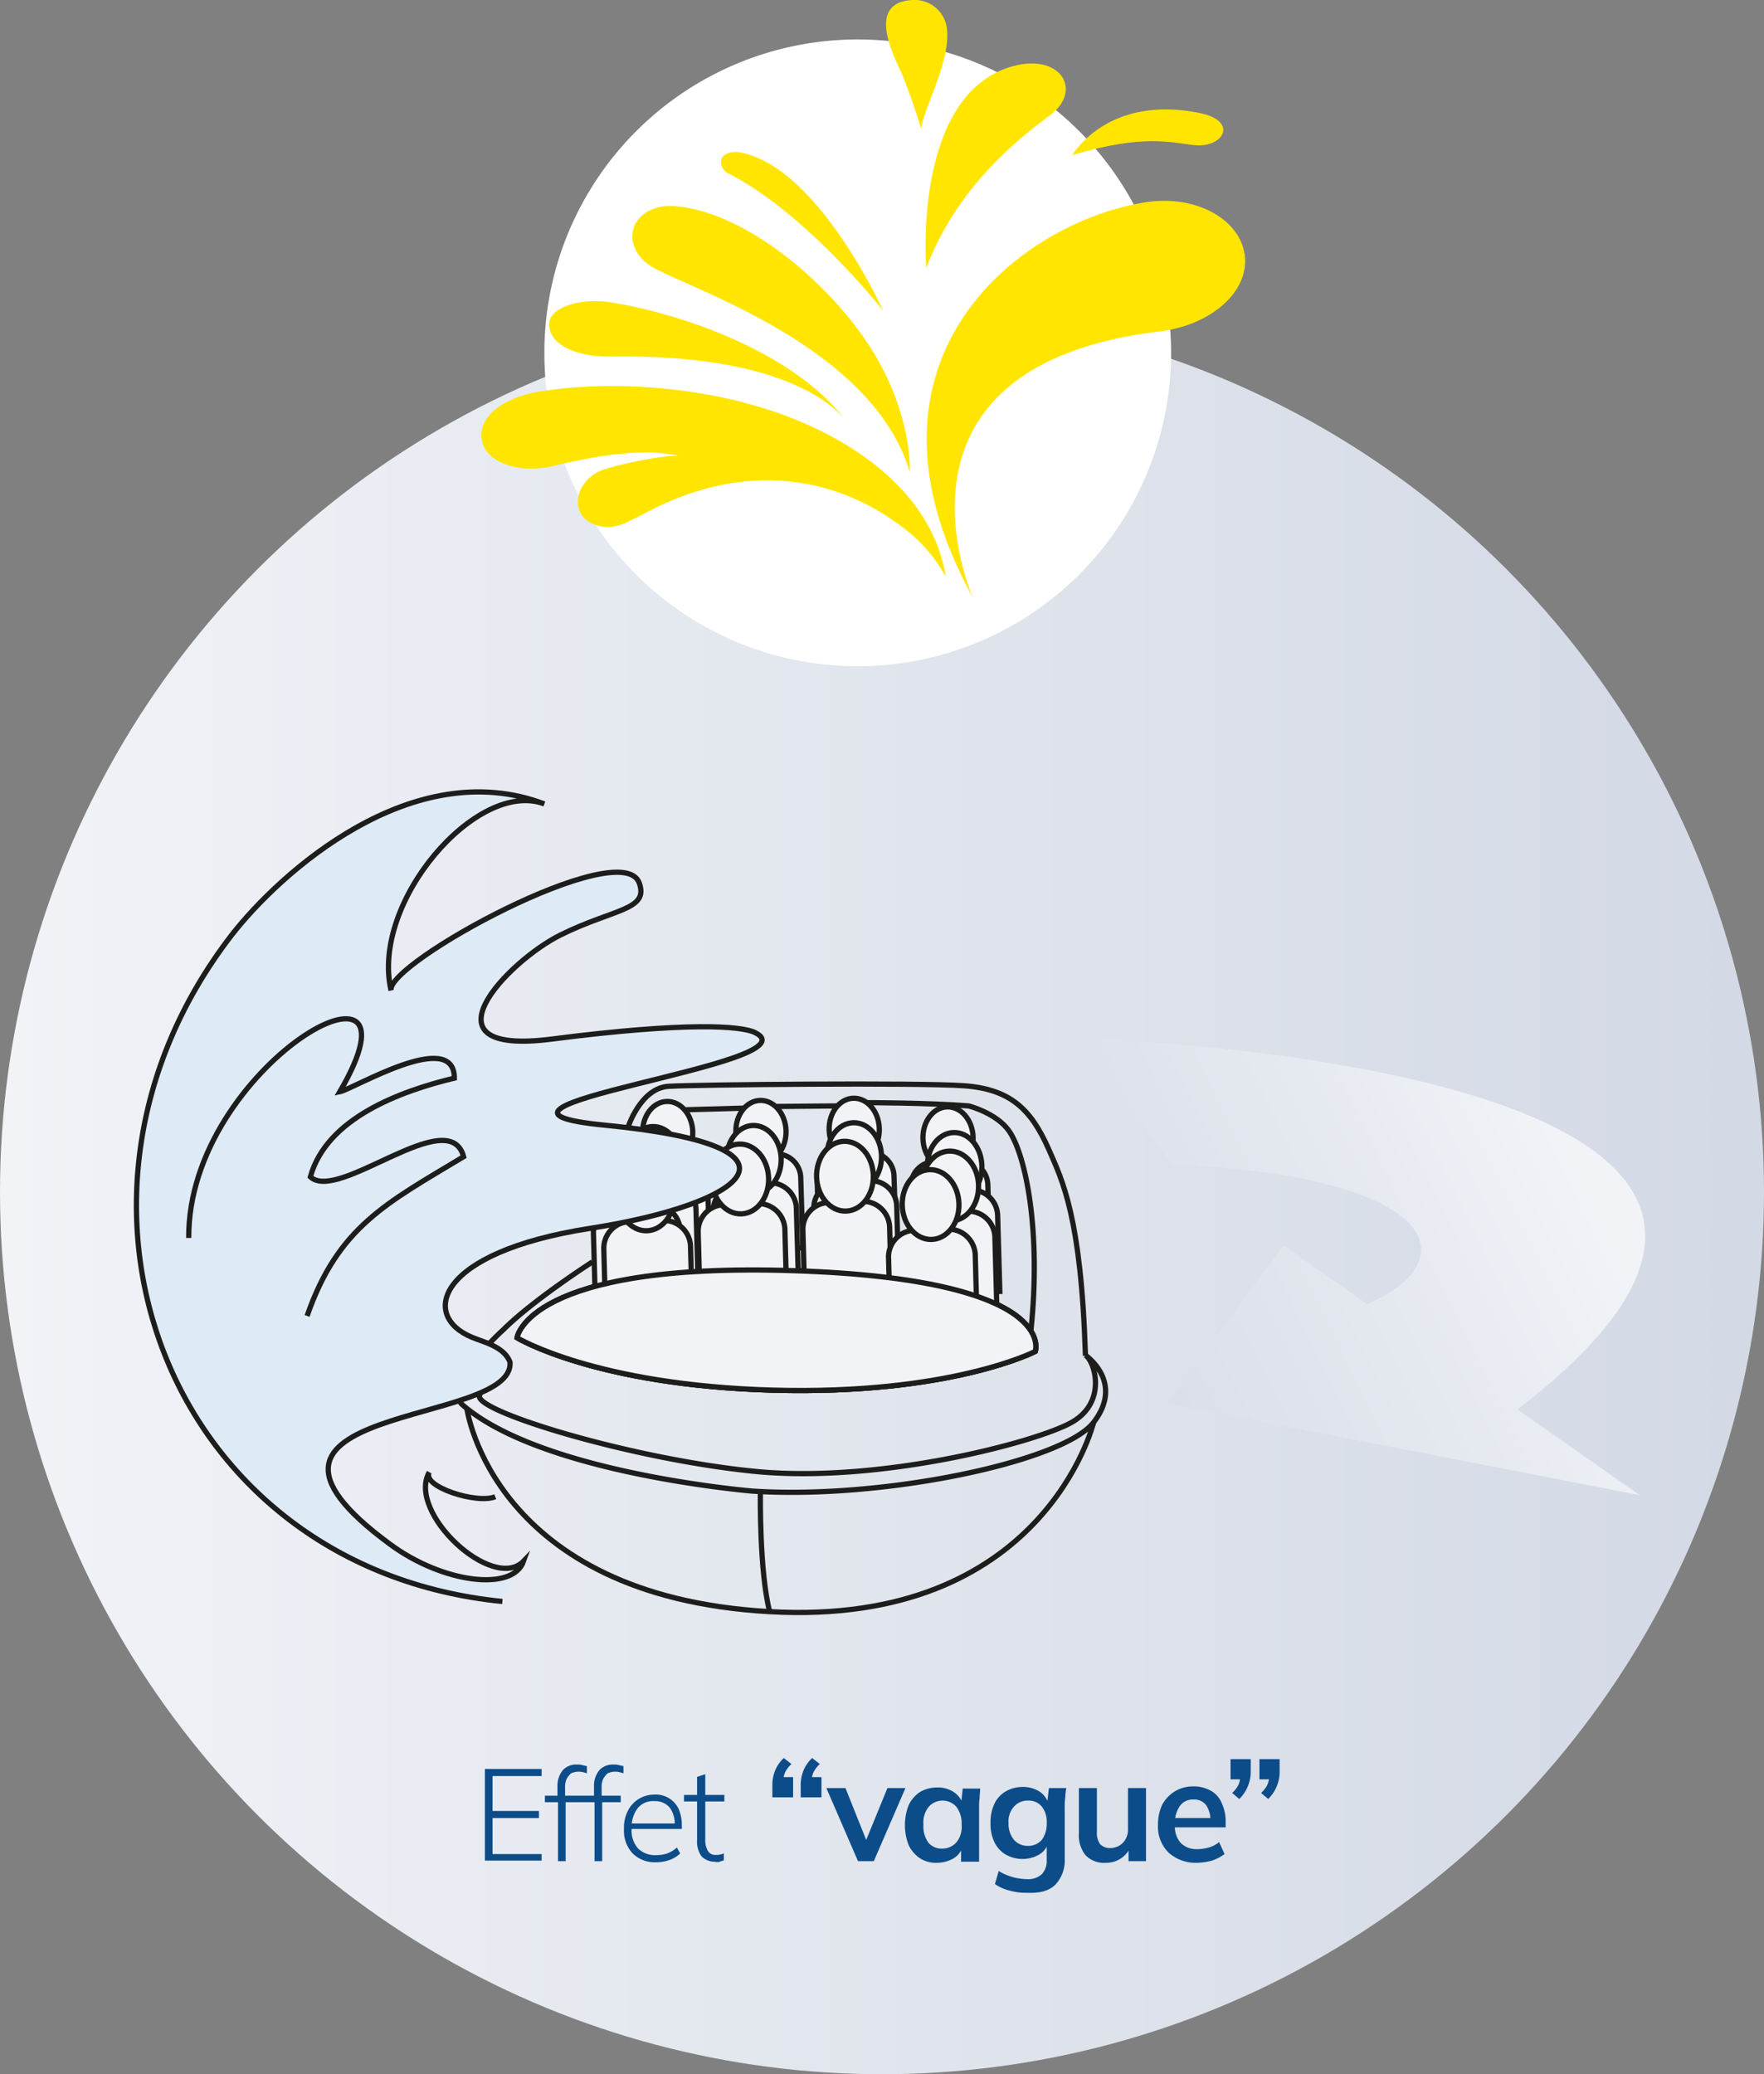 <svg id="Calque_1" data-name="Calque 1" xmlns="http://www.w3.org/2000/svg" xmlns:xlink="http://www.w3.org/1999/xlink" viewBox="0 0 323.4 380.23"><rect x="0" y="0" width="323.4" height="380.23" fill="#808080" stroke="none"/><defs><linearGradient id="Dégradé_sans_nom_74" y1="235.27" x2="323.4" y2="235.27" gradientTransform="matrix(1, 0, 0, -1, 0, 453.81)" gradientUnits="userSpaceOnUse"><stop offset="0" stop-color="#f1f3f7"/><stop offset="0.38" stop-color="#e4e8ef"/><stop offset="1" stop-color="#d3d9e5"/></linearGradient><linearGradient id="Dégradé_sans_nom_73" x1="345.59" y1="244.97" x2="242.63" y2="197.99" gradientTransform="matrix(1, -0.03, -0.03, -1, -50.33, 470.42)" gradientUnits="userSpaceOnUse"><stop offset="0" stop-color="#f1f3f7"/><stop offset="0.38" stop-color="#e4e8ef"/><stop offset="1" stop-color="#d3d9e5"/></linearGradient></defs><title>vague</title><circle cx="161.7" cy="218.53" r="161.7" fill="url(#Dégradé_sans_nom_74)"/><path d="M198.7,193l16,23.1c50.1,2.1,54.1,17.9,35.9,25.6l-15.3-10.8-21.3,29,86.6,16.8L278.2,261C360.7,197.66,198.7,193,198.7,193Z" transform="translate(0 -2.63)" fill="url(#Dégradé_sans_nom_73)"/><path d="M129.1,212.86" transform="translate(0 -2.63)" fill="none" stroke="#1d1d1b" stroke-miterlimit="10" stroke-width="0.96"/><path d="M189.8,250.36s4.5-13.2-44.3-14.8-50.7,12.3-50.7,12.3,14.3,8.7,46.9,9.6S189.8,250.36,189.8,250.36Z" transform="translate(0 -2.63)" fill="#fff" stroke="#1d1d1b" stroke-miterlimit="10" stroke-width="0.96"/><path d="M199,251.16c-.8-25.4-4.2-32.1-6.8-38-3.2-7.2-7-10.9-15.5-11.5s-48.9-.2-54.1.1-7.5,7.6-7.5,7.6" transform="translate(0 -2.63)" fill="none" stroke="#1d1d1b" stroke-miterlimit="10" stroke-width="0.96"/><path d="M90.9,251.46a56,56,0,0,0-3,7c-.9,2.9,28.1,11.7,50.6,13.9s51-5.2,57.8-8.9,4.4-11.3,2.7-12.4c0,0,7.2,4.9,1.5,12.3-5.5,7.2-38.7,14.2-62.6,12.6,0,0-38.6-3.2-53.1-15.8-4-3.5,7.5-13.8,7.5-13.8,5.4-5.4,16.3-12.4,16.3-12.4" transform="translate(0 -2.63)" fill="none" stroke="#1d1d1b" stroke-miterlimit="10" stroke-width="0.96"/><path d="M85.6,260.86s4.7,34.3,55.4,37.2c50.4,2.9,59.5-34.7,59.5-34.7" transform="translate(0 -2.63)" fill="none" stroke="#1d1d1b" stroke-miterlimit="10" stroke-width="0.96"/><path d="M139.4,276.46s-.2,14.1,1.7,21.6" transform="translate(0 -2.63)" fill="none" stroke="#1d1d1b" stroke-miterlimit="10" stroke-width="0.96"/><path d="M189,246.56c1.9-18.1-.9-32.1-4-36.6-2.3-3.3-7.4-4.6-7.4-4.6-7.7-.6-18.7-.6-18.7-.6" transform="translate(0 -2.63)" fill="none" stroke="#1d1d1b" stroke-miterlimit="10" stroke-width="0.96"/><path d="M189.8,250.36s4.5-13.2-44.3-14.8-50.7,12.3-50.7,12.3,14.3,8.7,46.9,9.6S189.8,250.36,189.8,250.36Z" transform="translate(0 -2.63)" fill="#fff" stroke="#1d1d1b" stroke-miterlimit="10" stroke-width="0.96"/><path d="M153.2,205.36" transform="translate(0 -2.63)" fill="none" stroke="#1d1d1b" stroke-miterlimit="10" stroke-width="0.96"/><path d="M130.1,231.56,116,232l-.4-12.9a4.46,4.46,0,0,1,4.3-4.6l5.2-.1a4.46,4.46,0,0,1,4.6,4.3Z" transform="translate(0 -2.63)" fill="#fff" stroke="#1d1d1b" stroke-miterlimit="10" stroke-width="0.96"/><ellipse cx="122.39" cy="210.25" rx="4.6" ry="5.7" transform="translate(-5.84 0.88) rotate(-1.61)" fill="#f1f3f7" stroke="#1d1d1b" stroke-miterlimit="10" stroke-width="0.96"/><path d="M147.2,231.36l-14.1.4-.4-12.9a4.46,4.46,0,0,1,4.3-4.6l5.2-.1a4.46,4.46,0,0,1,4.6,4.3Z" transform="translate(0 -2.63)" fill="#f1f3f7" stroke="#1d1d1b" stroke-miterlimit="10" stroke-width="0.96"/><ellipse cx="139.49" cy="210.06" rx="4.6" ry="5.7" transform="translate(-5.83 1.36) rotate(-1.61)" fill="#f1f3f7" stroke="#1d1d1b" stroke-miterlimit="10" stroke-width="0.96"/><path d="M164.3,231.06l-14.1.4-.4-12.9a4.46,4.46,0,0,1,4.3-4.6l5.2-.1a4.46,4.46,0,0,1,4.6,4.3Z" transform="translate(0 -2.63)" fill="#f1f3f7" stroke="#1d1d1b" stroke-miterlimit="10" stroke-width="0.96"/><ellipse cx="156.59" cy="209.66" rx="4.6" ry="5.7" transform="translate(-5.81 1.84) rotate(-1.61)" fill="#f1f3f7" stroke="#1d1d1b" stroke-miterlimit="10" stroke-width="0.96"/><path d="M181.5,232.66l-14.1.4-.4-12.9a4.46,4.46,0,0,1,4.3-4.6l5.2-.1a4.46,4.46,0,0,1,4.6,4.3Z" transform="translate(0 -2.63)" fill="#f1f3f7" stroke="#1d1d1b" stroke-miterlimit="10" stroke-width="0.96"/><ellipse cx="173.79" cy="211.25" rx="4.6" ry="5.7" transform="translate(-5.85 2.32) rotate(-1.61)" fill="#f1f3f7" stroke="#1d1d1b" stroke-miterlimit="10" stroke-width="0.96"/><path d="M128,238.26l-15.2.4-.4-13.9a4.8,4.8,0,0,1,4.7-4.9l5.6-.2a4.8,4.8,0,0,1,4.9,4.7Z" transform="translate(0 -2.63)" fill="#f1f3f7" stroke="#1d1d1b" stroke-miterlimit="10" stroke-width="0.96"/><ellipse cx="119.79" cy="215.35" rx="5" ry="6.2" transform="translate(-5.99 0.81) rotate(-1.61)" fill="#fff" stroke="#1d1d1b" stroke-miterlimit="10" stroke-width="0.96"/><path d="M146.4,238.06l-15.2.4-.4-13.9a4.8,4.8,0,0,1,4.7-4.9l5.6-.2a4.8,4.8,0,0,1,4.9,4.7Z" transform="translate(0 -2.63)" fill="#f1f3f7" stroke="#1d1d1b" stroke-miterlimit="10" stroke-width="0.96"/><ellipse cx="138.19" cy="215.15" rx="5" ry="6.2" transform="translate(-5.97 1.33) rotate(-1.61)" fill="#f1f3f7" stroke="#1d1d1b" stroke-miterlimit="10" stroke-width="0.96"/><path d="M164.8,237.66l-15.2.4-.4-13.9a4.8,4.8,0,0,1,4.7-4.9l5.6-.2a4.8,4.8,0,0,1,4.9,4.7Z" transform="translate(0 -2.63)" fill="#f1f3f7" stroke="#1d1d1b" stroke-miterlimit="10" stroke-width="0.96"/><ellipse cx="156.59" cy="214.65" rx="5" ry="6.2" transform="translate(-5.95 1.84) rotate(-1.61)" fill="#f1f3f7" stroke="#1d1d1b" stroke-miterlimit="10" stroke-width="0.96"/><path d="M183.3,239.36l-15.2.4-.4-13.9a4.8,4.8,0,0,1,4.7-4.9l5.6-.2a4.8,4.8,0,0,1,4.9,4.7Z" transform="translate(0 -2.63)" fill="#f1f3f7" stroke="#1d1d1b" stroke-miterlimit="10" stroke-width="0.96"/><ellipse cx="174.99" cy="216.45" rx="5" ry="6.2" transform="translate(-5.99 2.36) rotate(-1.61)" fill="#f1f3f7" stroke="#1d1d1b" stroke-miterlimit="10" stroke-width="0.96"/><path d="M125.1,242.86l-15.9.4-.4-14.5a4.89,4.89,0,0,1,4.9-5.1l5.9-.2a4.89,4.89,0,0,1,5.1,4.9Z" transform="translate(0 -2.63)" fill="#f1f3f7" stroke="#1d1d1b" stroke-miterlimit="10" stroke-width="0.96"/><ellipse cx="116.49" cy="218.96" rx="5.2" ry="6.4" transform="translate(-6.09 0.72) rotate(-1.61)" fill="#fff" stroke="#1d1d1b" stroke-miterlimit="10" stroke-width="0.96"/><path d="M144.3,242.66l-15.9.4-.4-14.5a4.89,4.89,0,0,1,4.9-5.1l5.9-.2a4.89,4.89,0,0,1,5.1,4.9Z" transform="translate(0 -2.63)" fill="#f1f3f7" stroke="#1d1d1b" stroke-miterlimit="10" stroke-width="0.96"/><ellipse cx="135.69" cy="218.76" rx="5.2" ry="6.4" transform="translate(-6.07 1.26) rotate(-1.61)" fill="#f1f3f7" stroke="#1d1d1b" stroke-miterlimit="10" stroke-width="0.96"/><path d="M163.5,242.26l-15.9.4-.4-14.5a4.89,4.89,0,0,1,4.9-5.1l5.9-.2a4.89,4.89,0,0,1,5.1,4.9Z" transform="translate(0 -2.63)" fill="#f1f3f7" stroke="#1d1d1b" stroke-miterlimit="10" stroke-width="0.96"/><ellipse cx="154.89" cy="218.26" rx="5.2" ry="6.4" transform="translate(-6.05 1.79) rotate(-1.61)" fill="#f1f3f7" stroke="#1d1d1b" stroke-miterlimit="10" stroke-width="0.96"/><path d="M182.8,244.06l-15.9.4-.4-14.5a4.89,4.89,0,0,1,4.9-5.1l5.9-.2a4.89,4.89,0,0,1,5.1,4.9Z" transform="translate(0 -2.63)" fill="#f1f3f7" stroke="#1d1d1b" stroke-miterlimit="10" stroke-width="0.96"/><ellipse cx="174.19" cy="220.05" rx="5.2" ry="6.4" transform="translate(-6.1 2.34) rotate(-1.61)" fill="#f1f3f7" stroke="#1d1d1b" stroke-miterlimit="10" stroke-width="0.96"/><path d="M127,245.76l-15.9.4-.4-14.5a4.89,4.89,0,0,1,4.9-5.1l5.9-.2a4.89,4.89,0,0,1,5.1,4.9Z" transform="translate(0 -2.63)" fill="#f1f3f7" stroke="#1d1d1b" stroke-miterlimit="10" stroke-width="0.96"/><ellipse cx="118.39" cy="221.86" rx="5.2" ry="6.4" transform="translate(-6.17 0.77) rotate(-1.61)" fill="#f1f3f7" stroke="#1d1d1b" stroke-miterlimit="10" stroke-width="0.96"/><path d="M179.2,247.36l-15.9.4-.4-14.5a4.89,4.89,0,0,1,4.9-5.1l5.9-.2a4.89,4.89,0,0,1,5.1,4.9Z" transform="translate(0 -2.63)" fill="#f1f3f7" stroke="#1d1d1b" stroke-miterlimit="10" stroke-width="0.96"/><ellipse cx="170.59" cy="223.45" rx="5.2" ry="6.4" transform="translate(-6.19 2.24) rotate(-1.61)" fill="#f1f3f7" stroke="#1d1d1b" stroke-miterlimit="10" stroke-width="0.96"/><path d="M189.8,250.36s4.5-13.2-44.3-14.8-50.7,12.3-50.7,12.3,14.3,8.7,46.9,9.6S189.8,250.36,189.8,250.36Z" transform="translate(0 -2.63)" fill="#f1f3f7" stroke="#1d1d1b" stroke-miterlimit="10" stroke-width="0.96"/><line x1="153.5" y1="202.73" x2="142.4" y2="202.83" fill="none" stroke="#1d1d1b" stroke-miterlimit="10" stroke-width="0.96"/><line x1="136.5" y1="203.13" x2="125.7" y2="203.43" fill="none" stroke="#1d1d1b" stroke-miterlimit="10" stroke-width="0.96"/><path d="M91.8,296.26c-61.2-6.1-87.2-73.6-49.6-122.2,8.7-11.3,33-33.2,57.3-24-12.3-4.7-31.9,18-28.1,34.2-1.1-4.8,42.3-28.6,45.5-19.7,1.8,5-4.7,4.7-14.4,9.5s-26.4,22.3-1.6,19.1,34.7-2.4,37.2-1.2c11.8,5.8-60.6,13.8-27.4,17,40,3.9,25.5,14.6-2.8,18.9s-31.1,16.1-21.6,20c2.2.9,5.8,1.7,6.9,4.5,1,12-57.2,7.5-22,33.4,9.7,7.1,22.5,8.8,24.5,3.1" transform="translate(0 -2.63)" fill="#deeaf6"/><path d="M34.6,229.56c-.2-31.7,45.1-56.6,27.7-26.8,2.5-.5,21-11.7,21-2.5-9.9,2.4-23.4,7.3-26.4,18.1,5.1,4.8,25.4-13.6,28.1-3.7-14.1,8.5-23,12.8-28.7,29.2" transform="translate(0 -2.63)" fill="none" stroke="#1d1d1b" stroke-miterlimit="10" stroke-width="0.96"/><path d="M90.8,277c-3.4,1.4-13.6-1.9-12.1-4.5-4.2,7.4,11.7,22.1,17.3,16.3-2,5.7-14.9,4-24.5-3.1-35.2-25.9,23-21.4,22-33.4-1.1-2.8-4.7-3.6-6.9-4.5-9.6-3.9-6.7-15.6,21.6-20s42.7-15,2.8-18.9c-33.2-3.2,39.2-11.2,27.4-17-2.5-1.2-12.3-2-37.2,1.2s-8.1-14.3,1.6-19.1,16.2-4.5,14.4-9.5c-3.2-8.9-46.6,14.8-45.5,19.7C67.9,168,87.5,145.36,99.8,150c-24.3-9.2-48.5,12.7-57.3,24-37.6,48.7-11.6,116.1,49.6,122.2" transform="translate(0 -2.63)" fill="none" stroke="#1d1d1b" stroke-miterlimit="10" stroke-width="0.96"/><path d="M157.2,124.76a57.45,57.45,0,1,0-57.4-57.4,57.4,57.4,0,0,0,57.4,57.4" transform="translate(0 -2.63)" fill="#fff"/><path d="M124.4,86.16c-7.5-1.6-17.2.5-23,1.9-6.4,1.5-12.1-.7-13-4.4-1.1-4.5,3.8-8.1,10.2-9.2,13-2.2,33.6-1.4,50.5,6.5,11.6,5.4,22.2,14.4,24.3,27.4a28,28,0,0,0-8.1-9.2c-9.3-7.1-26.3-13.9-47.9-2,0,0-1.4.7-2.7,1.3-3.5,1.7-7.5.4-8.5-2.3s.9-6.3,4.6-7.5c3.2-1,10-2.5,13.6-2.5" transform="translate(0 -2.63)" fill="#ffe500"/><path d="M112.1,68c-6.4.1-11.7-2.2-11.4-6.2.2-2.8,5.6-4.7,11.6-3.7,16.6,2.8,35.2,11,43,22-.1-.1-7.5-12.7-43.2-12.1" transform="translate(0 -2.63)" fill="#ffe500"/><path d="M124.2,40.46c-3.8-.5-7.3,1.2-8.1,4.2-.7,2.5.7,5.2,3.3,6.8,6.2,3.9,40.4,14.3,47.4,37.7,0,0,.6-10.5-7.2-22.8-7.3-11.5-22.4-24.6-35.4-25.9" transform="translate(0 -2.63)" fill="#ffe500"/><path d="M133.6,34.46a2.35,2.35,0,0,1-1.4-2.5c.2-1,1.7-1.7,3.4-1.4,14.3,2.5,26.3,29,26.3,29s-14-17.8-28.3-25.1" transform="translate(0 -2.63)" fill="#ffe500"/><path d="M166.9,2.66a6,6,0,0,1,6.6,4.6c1.2,6-4.2,15.1-4.6,19,0,0-2-6.5-3.7-10.4-1.5-3.3-6.2-12.5,1.7-13.2" transform="translate(0 -2.63)" fill="#ffe500"/><path d="M169.8,51.76s-2.5-30.7,14.9-36.7c9.5-3.2,14.1,4,7.8,8.7s-17,13.2-22.7,28" transform="translate(0 -2.63)" fill="#ffe500"/><path d="M196.6,31.06s6.4-11.2,23.4-7.7c7.1,1.5,4.3,6.3-.8,5.9-4.3-.4-9.2-2.2-22.6,1.8" transform="translate(0 -2.63)" fill="#ffe500"/><path d="M212.8,63.36c9.4-1.2,16.3-7.4,15.4-14s-9.1-11.2-18.5-9.6c-23,3.8-55.3,28.9-31.4,72.3.1,0-19.1-42.4,34.5-48.7" transform="translate(0 -2.63)" fill="#ffe500"/><path d="M234.1,330a7,7,0,0,0,.5-2.5v-2.4h-3.7v3.7h2.6l-.8-.7a4.53,4.53,0,0,1-.3,1.6,5.1,5.1,0,0,1-1.2,1.6l1.3,1.1a6.71,6.71,0,0,0,1.6-2.4m-5.3,0a7,7,0,0,0,.5-2.5v-2.4h-3.7v3.7h2.6l-.8-.7a4.53,4.53,0,0,1-.3,1.6,5.1,5.1,0,0,1-1.2,1.6l1.3,1.1a6.71,6.71,0,0,0,1.6-2.4m-6.6,13.7a8.36,8.36,0,0,0,2.3-1.2l-1-2.2a5,5,0,0,1-1.9,1,7.61,7.61,0,0,1-2.1.3,4.08,4.08,0,0,1-3-1.1,4.42,4.42,0,0,1-1.1-3.2V337a5.39,5.39,0,0,1,.9-3.3,2.91,2.91,0,0,1,2.5-1.2,2.76,2.76,0,0,1,2.3,1,4.65,4.65,0,0,1,.8,2.8l.5-.4H215v1.7h9.7v-.9a7.82,7.82,0,0,0-.7-3.5,4.52,4.52,0,0,0-2-2.3,6.32,6.32,0,0,0-3.2-.8,6.4,6.4,0,0,0-3.4.9,6.62,6.62,0,0,0-2.3,2.4,8.41,8.41,0,0,0-.8,3.7,6.71,6.71,0,0,0,1.9,5.1,7.44,7.44,0,0,0,5.3,1.9,11.72,11.72,0,0,0,2.7-.4m-16.7-.4a4.89,4.89,0,0,0,1.8-2.2h-.4v2.7h3.2v-13.4h-3.3v7.5a3.49,3.49,0,0,1-.9,2.5,3.26,3.26,0,0,1-2.3,1,2.49,2.49,0,0,1-1.9-.7,3.4,3.4,0,0,1-.6-2.2v-8.1h-3.3v8.2a5.91,5.91,0,0,0,1.2,4.1,4.67,4.67,0,0,0,3.7,1.4,4.88,4.88,0,0,0,2.8-.8m-19.6-3.4a4.6,4.6,0,0,1-1-3.1,4,4,0,0,1,1-3,3.31,3.31,0,0,1,2.6-1.1,3.1,3.1,0,0,1,2.5,1.1,4.48,4.48,0,0,1,.9,3,5,5,0,0,1-.9,3.1,3.25,3.25,0,0,1-2.5,1.1,3.31,3.31,0,0,1-2.6-1.1m7.6,8.2a6.52,6.52,0,0,0,1.7-4.8v-9.5a10.28,10.28,0,0,1,.1-1.7,9.85,9.85,0,0,1,.2-1.7h-3.2L192,333l.2.2a4,4,0,0,0-1.7-2.2,5.57,5.57,0,0,0-3-.8,6.21,6.21,0,0,0-3.1.8,5.23,5.23,0,0,0-2.1,2.3,7.82,7.82,0,0,0-.7,3.5,7.55,7.55,0,0,0,.7,3.5,5.23,5.23,0,0,0,2.1,2.3,6.21,6.21,0,0,0,3.1.8,6.11,6.11,0,0,0,3-.8,3.72,3.72,0,0,0,1.7-2.2h-.3v3.2a3.57,3.57,0,0,1-.9,2.6,3.77,3.77,0,0,1-2.8.9,10.23,10.23,0,0,1-3.5-.7,8,8,0,0,1-1.6-.8l-.7,2.4a8.25,8.25,0,0,0,2.7,1.2,11.49,11.49,0,0,0,3.3.4q3.45.15,5.1-1.5m-23.3-7.7a5,5,0,0,1-.9-3.3,4.5,4.5,0,0,1,1-3.3,3.39,3.39,0,0,1,5,0,5,5,0,0,1,1,3.3,4.5,4.5,0,0,1-1,3.3,3.41,3.41,0,0,1-2.5,1.1,3.14,3.14,0,0,1-2.6-1.1m4.6,2.9a3.72,3.72,0,0,0,1.7-2.2h-.3v2.8h3.3v-10a10.28,10.28,0,0,1,.1-1.7c0-.6.1-1.1.1-1.7h-3.2l-.3,2.8h.3a4.14,4.14,0,0,0-1.7-2.2,5.21,5.21,0,0,0-3-.8,6.21,6.21,0,0,0-3.1.8,6.11,6.11,0,0,0-2.1,2.4,10.13,10.13,0,0,0,0,7.4,6.11,6.11,0,0,0,2.1,2.4,5.33,5.33,0,0,0,3.1.8,6.11,6.11,0,0,0,3-.8m-14.6.5,5.8-13.4h-3.3l-4.3,10.5h.8l-4.2-10.5h-3.5l5.8,13.4Zm-9.6-11.7v-3.7H148l.8.8a4.15,4.15,0,0,1,.3-1.6,5.1,5.1,0,0,1,1.2-1.6l-1.4-1.1a6.42,6.42,0,0,0-1.6,2.3,7,7,0,0,0-.5,2.5v2.4Zm-5.2,0v-3.7h-2.6l.8.8a4.15,4.15,0,0,1,.3-1.6,5.1,5.1,0,0,1,1.2-1.6l-1.4-1.1a6.42,6.42,0,0,0-1.6,2.3,7,7,0,0,0-.5,2.5v2.4ZM132,343.86a6.37,6.37,0,0,0,.7-.2v-1.3a1.42,1.42,0,0,1-.6.2,2,2,0,0,1-.8.1,1.58,1.58,0,0,1-1.5-.7,4,4,0,0,1-.5-2.2v-6.9h3.5v-1.2h-3.5v-3.8l-1.5.5v3.3h-2.4v1.2h2.4V340a4.56,4.56,0,0,0,.8,2.9,3.31,3.31,0,0,0,2.4,1,1.7,1.7,0,0,0,1,0m-9.3-.3a5.61,5.61,0,0,0,2-1.2l-.6-1.1a5.82,5.82,0,0,1-1.8,1.1,6.45,6.45,0,0,1-2,.3,4.46,4.46,0,0,1-3.3-1.2,4.89,4.89,0,0,1-1.2-3.6v-.2a5.72,5.72,0,0,1,1.1-3.6,3.62,3.62,0,0,1,3.1-1.3,3.49,3.49,0,0,1,2.8,1.2,5.07,5.07,0,0,1,.9,3.2l.4-.3h-8.6v1H125v-.7a7.31,7.31,0,0,0-.6-3,4.61,4.61,0,0,0-4.4-2.6,5.47,5.47,0,0,0-2.9.8,5.37,5.37,0,0,0-2,2.2,6.71,6.71,0,0,0-.7,3.3,6.05,6.05,0,0,0,1.6,4.5,5.73,5.73,0,0,0,4.3,1.6,7.1,7.1,0,0,0,2.4-.4m-12.3.2V333h3.4v-1.2h-3.7l.2.4v-1.9a3.51,3.51,0,0,1,.3-1.6,3.92,3.92,0,0,1,.8-1,3.34,3.34,0,0,1,2.2-.2,6.37,6.37,0,0,1,.7.2v-1.3c-.2-.1-.5-.1-.8-.2a2.77,2.77,0,0,0-.9-.1,3.34,3.34,0,0,0-2.7,1,4.5,4.5,0,0,0-1,3v2.1l.4-.4h-2.7V333H109v10.8Zm-6.7,0V333h3.4v-1.2h-3.7l.2.4v-1.9a3.51,3.51,0,0,1,.3-1.6,3.92,3.92,0,0,1,.8-1,3.34,3.34,0,0,1,2.2-.2,6.37,6.37,0,0,1,.7.2v-1.3c-.2-.1-.5-.1-.8-.2a2.77,2.77,0,0,0-.9-.1,3.34,3.34,0,0,0-2.7,1,4.5,4.5,0,0,0-1,3v2.1l.4-.4H99.9V333h2.4v10.8Zm-4.4,0v-1.3h-9v-6.6h8.5v-1.3H90.3v-6.4h9v-1.3H88.9v16.8H99.3Z" transform="translate(0 -2.63)" fill="#0c4c89"/></svg>